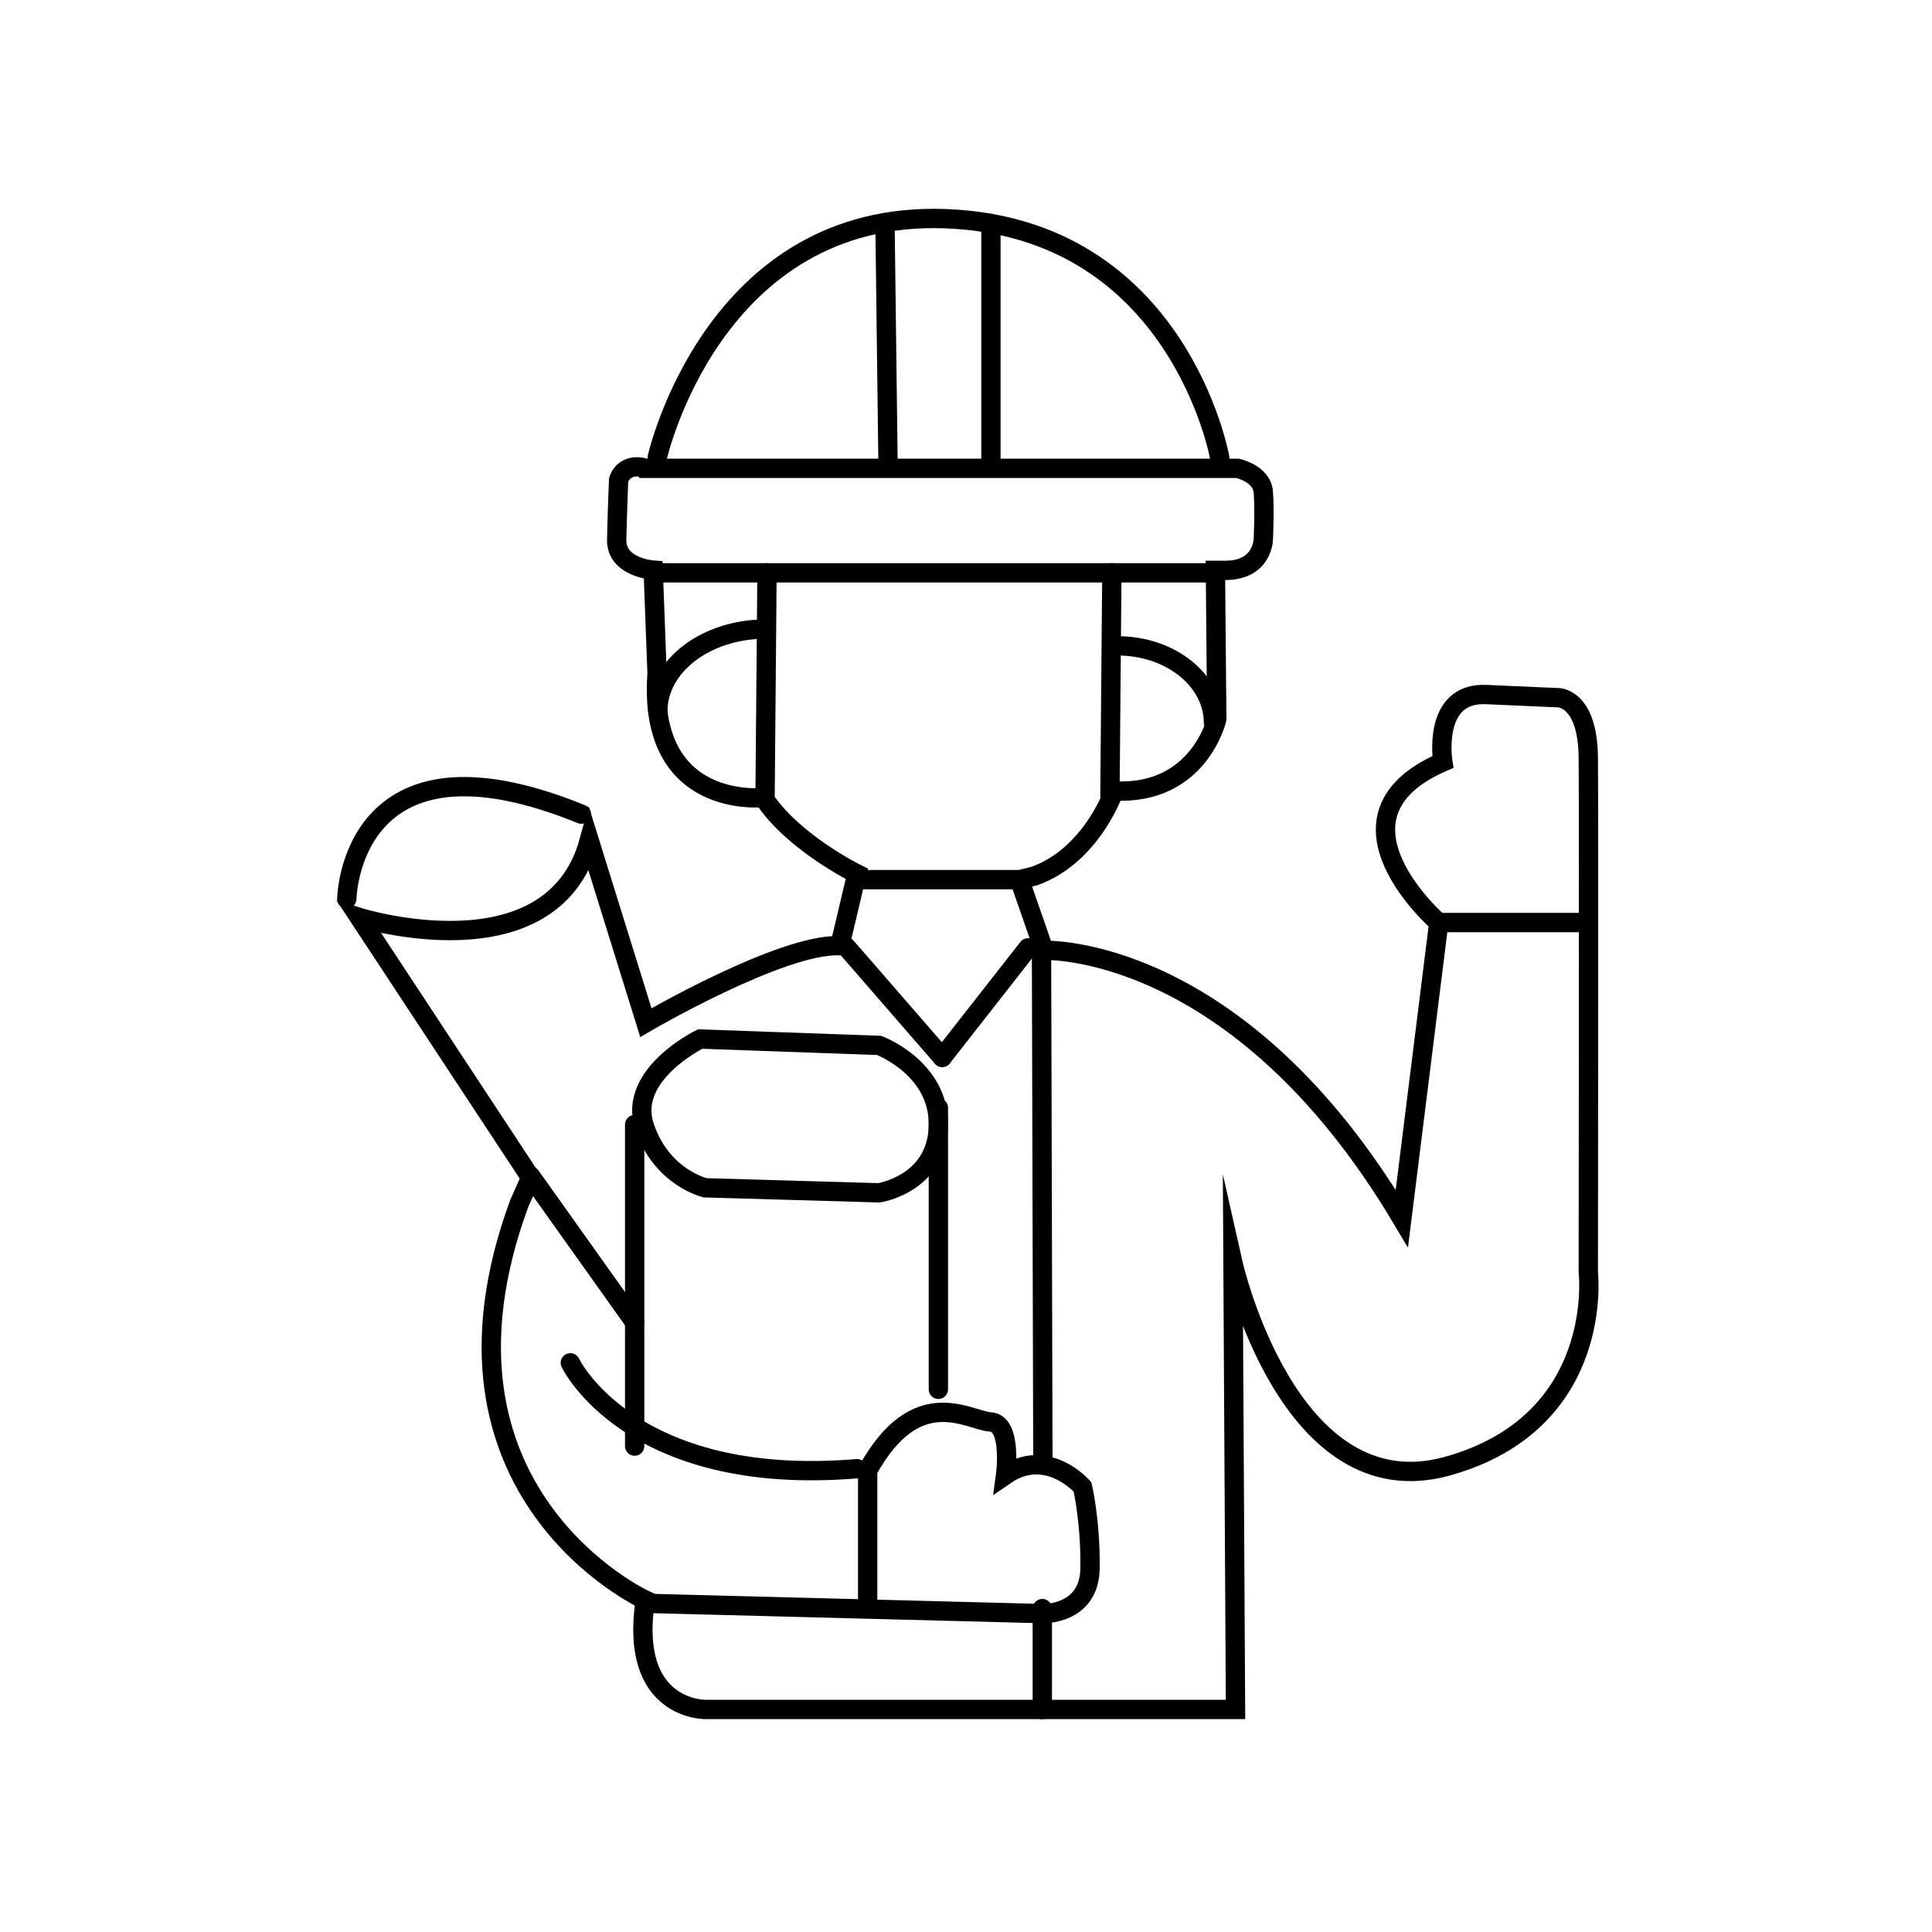 <?xml version="1.0" encoding="UTF-8"?><svg id="a" xmlns="http://www.w3.org/2000/svg" viewBox="0 0 100 100"><defs><style>.b{fill:none;stroke:#000;stroke-linecap:round;stroke-miterlimit:10;}</style></defs><path class="b" d="M33.4,24.24h30.65s1.27,.26,1.34,1.24,0,2.41,0,2.41c0,0,0,1.57-1.86,1.63h-.62l.07,7.7s-.91,3.95-5.32,3.72c0,0-1.14,3.33-4.11,4.4l-.78,.2,1.27,3.65s10.01-.41,18.52,13.88l1.91-15.31s-6.34-5.48,.21-8.32c0,0-.59-3.62,2.25-3.49s3.68,.16,3.68,.16c0,0,1.57-.07,1.6,3.1s0,26.64,0,26.64c0,0,.91,7.76-7.3,10.04s-11.09-10.5-11.09-10.5l.13,23.09h-27.44s-3.98,.07-3.11-5.66c0,0-12.05-5.53-6.52-20.54l.59-1.32-8.87-13.47s9.98,3.1,11.9-3.98l2.93,9.42s7.04-4.11,10.04-3.98l.88-3.72s-3.33-1.63-4.83-3.95c0,0-6.03,.68-5.51-6.42l-.2-5.35s-1.92-.13-1.89-1.57,.1-3.1,.1-3.1c0,0,.23-.91,1.37-.62Z"/><path class="b" d="M34.02,23.68s2.87-12.82,14.93-12.36,14.18,12.36,14.18,12.36"/><line class="b" x1="45.81" y1="11.77" x2="45.96" y2="23.68"/><line class="b" x1="51.29" y1="11.57" x2="51.29" y2="23.98"/><line class="b" x1="34.02" y1="29.65" x2="62.78" y2="29.65"/><line class="b" x1="44.36" y1="45.53" x2="52.77" y2="45.53"/><line class="b" x1="39.7" y1="29.65" x2="39.6" y2="41.16"/><line class="b" x1="57.55" y1="29.65" x2="57.45" y2="41.16"/><path class="b" d="M34.05,36.81c0-2.35,2.5-4.25,5.59-4.25"/><path class="b" d="M62.81,37.42c0-2.21-2.22-3.99-4.96-3.99"/><line class="b" x1="53.91" y1="49.67" x2="53.98" y2="75.83"/><line class="b" x1="53.95" y1="83.26" x2="53.95" y2="88.48"/><line class="b" x1="43.81" y1="49.02" x2="48.77" y2="54.73"/><line class="b" x1="53.21" y1="49.06" x2="48.77" y2="54.73"/><line class="b" x1="74.47" y1="47.75" x2="81.7" y2="47.75"/><line class="b" x1="32.85" y1="58.21" x2="32.85" y2="74.85"/><line class="b" x1="27.47" y1="60.88" x2="32.85" y2="68.44"/><path class="b" d="M17.95,46.53s.14-9.28,12.14-4.39"/><path class="b" d="M45.5,54.11l-9.26-.33s-3.76,1.83-2.89,4.5,3.15,3.2,3.15,3.2l9,.26s3-.46,3.07-3.46-3.07-4.17-3.07-4.17Z"/><line class="b" x1="48.57" y1="57.34" x2="48.57" y2="71.91"/><path class="b" d="M29.52,70.54s3.07,6.46,14.84,5.48"/><path class="b" d="M33.89,83l20.05,.52s2.45,.1,2.48-2.35-.39-4.21-.39-4.21c0,0-1.83-2.09-3.98-.62,0,0,.36-2.67-.78-2.74s-3.82-2.08-6.36,2.51v6.64"/></svg>
